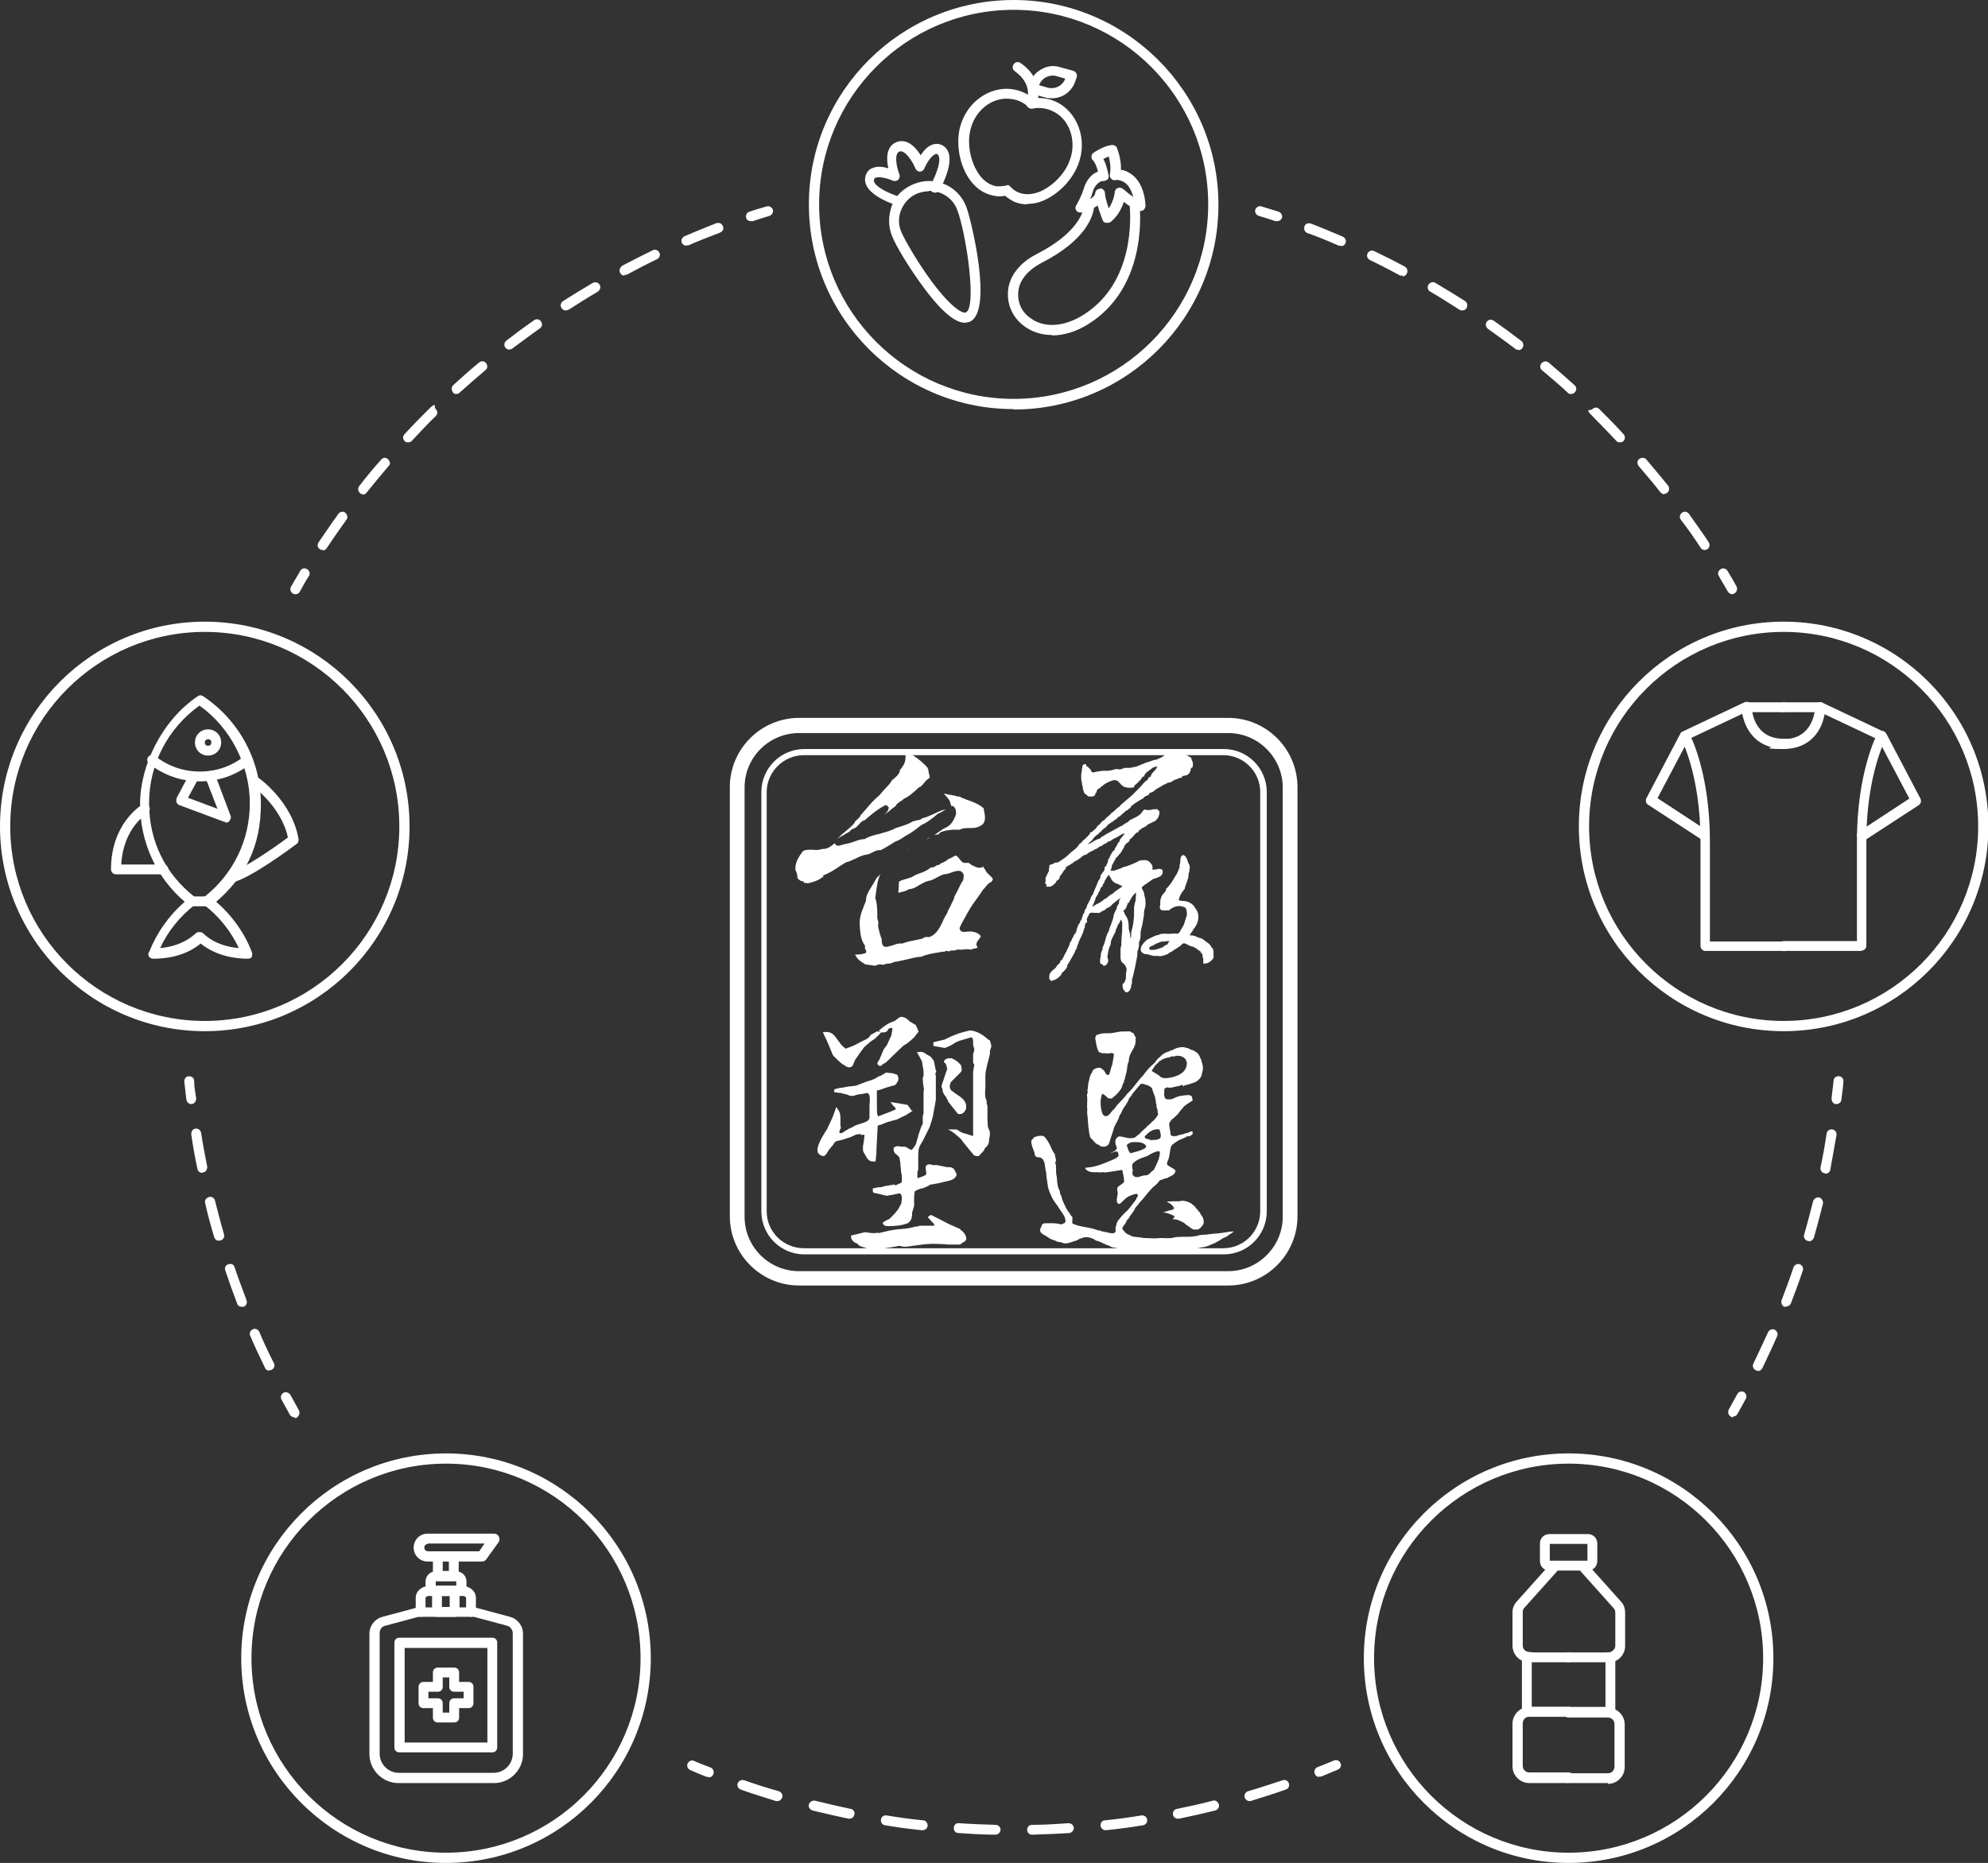 <?xml version="1.0" encoding="UTF-8"?>
<svg xmlns="http://www.w3.org/2000/svg" version="1.1" viewBox="0 0 485.4 454.9">
  <rect x="0" y="0" width="485.4" height="454.9" fill="#333333" stroke="none"/>
  <defs>
    <style>
      .cls-1 {
        fill: #fff;
      }
    </style>
  </defs>
  <!-- Generator: Adobe Illustrator 28.7.5, SVG Export Plug-In . SVG Version: 1.2.0 Build 176)  -->
  <g>
    <g id="_圖層_1" data-name="圖層_1">
      <g id="b">
        <g id="c">
          <path class="cls-1" d="M250.8,49.9c-1.1,0-2.1-.2-3.1-.6-.8-.4-1.6-.9-2.3-1.5-.9.2-1.8.2-2.7,0-2.3-.4-4.3-1.7-5.9-3.9-2.3-3.2-3.3-7.9-2.6-11.9,1.2-6.6,7.1-11.1,13.1-10.2,1.8.3,3.5,1,4.9,2.2,1.8-.2,3.6,0,5.3.7,5.6,2.4,8.2,9.4,5.7,15.6h0c-1.5,3.8-4.9,7.2-8.5,8.7-1.4.6-2.7.8-4,.8h0ZM245.8,45.2c.3,0,.7,0,.9.4.6.6,1.2,1.1,2,1.4,1.9.8,3.9.3,5.2-.2,3-1.3,6-4.2,7.2-7.4,2-5,0-10.6-4.4-12.4-1.4-.6-3-.8-4.5-.5-.4,0-.8,0-1-.3-1.2-1.1-2.6-1.8-4.1-2-4.8-.8-9.4,2.9-10.3,8.2-.6,3.3.3,7.4,2.2,10.1.8,1.2,2.2,2.6,4.3,3,.8,0,1.6,0,2.4-.2h.3-.2ZM262.1,39.9h0Z"/>
          <path class="cls-1" d="M251.8,26.5c-.2,0-.3,0-.5-.1-.6-.3-.9-1-.6-1.6,0-.2,1.7-4.1-2.9-7.4-.6-.4-.7-1.1-.3-1.7s1.1-.7,1.7-.3c5.1,3.5,4.7,8.3,3.8,10.4-.2.5-.6.7-1.1.7h0Z"/>
          <path class="cls-1" d="M256.8,24c-.5,0-1.1,0-1.6-.2l-3.3-.9c-.3,0-.6-.3-.7-.6-.2-.3-.2-.6-.1-.9l.3-.9c.4-1.5,1.4-2.8,2.9-3.6,1.4-.8,3-1,4.5-.5l3.3.9c.6.2,1,.9.8,1.5l-.3.9c-.8,2.6-3.1,4.3-5.8,4.3h0ZM253.7,20.8l2.1.6c1.8.5,3.7-.5,4.3-2.2l-2.1-.6c-.9-.3-1.9-.1-2.7.3-.7.4-1.3,1.1-1.6,1.9Z"/>
          <path class="cls-1" d="M270.3,54.4h-.3c-.4,0-.7-.4-.8-.7-.1-.3-.7-1.8-1.2-3.5-.9.6-2.1,1.2-3.9,1.7-.5,0-1,0-1.3-.5-.3-.4-.3-.9,0-1.3,0,0,1.2-2,1.8-4,.6-2.1,2-3.7,3.5-4.2-.3-1.1-.7-2.2-1.2-2.7-.3-.2-.4-.6-.4-1s.2-.7.5-.9,2.5-1.7,4.5-1.9c.5,0,1,.2,1.2.7,0,0,1.1,2.5,1,5.4.8,0,1.9.5,2.9,1.3,1.8,1.5,2.9,4,3.1,7.4,0,.4-.2.8-.5,1.1-.3.2-.8.3-1.2.2,0,0-1.6-.6-3.6-2.2-.5,1.5-1.4,3.4-3.1,4.8-.2.2-.5.3-.8.3h-.2ZM268.6,46h0c.7,0,1.2.6,1.2,1.2,0,.9.5,2.4.9,3.7,1.3-1.9,1.5-4,1.5-4,0-.5.4-.9.8-1,.4-.2.9,0,1.3.3.9.8,1.7,1.4,2.4,1.9-.4-1.5-1-2.6-1.8-3.3-1.2-1-2.5-.9-2.6-.8-.4,0-.8,0-1-.4-.3-.3-.4-.7-.3-1,.3-1.8,0-3.4-.3-4.4-.4.2-.9.4-1.3.6.9,1.7,1.2,3.8,1.3,4.1,0,.4,0,.8-.4,1s-.7.4-1.1.3c-.6,0-2,1-2.4,2.7-.2.6-.4,1.2-.6,1.7,1.1-.7,1.2-1.3,1.2-1.3,0-.7.5-1.2,1.2-1.2h0Z"/>
          <path class="cls-1" d="M256.8,81.8c-2,0-4-.5-5.7-1.5-3.2-1.8-5.1-5.1-5-8.6,0-3.9,2.7-7.5,7.1-9.7,9.9-5.1,11.4-10.2,11.6-12.2,0-.7.7-1.2,1.3-1.1.7,0,1.2.6,1.1,1.3-.2,3-2.2,8.7-12.9,14.2-3.6,1.9-5.7,4.6-5.7,7.6s1.4,5,3.8,6.4c3.3,1.9,7.8,1.4,12.1-1.3,12.6-7.9,11.6-24,11.3-27.1,0-.7.4-1.3,1.1-1.3s1.3.4,1.3,1.1c.4,3.4,1.4,20.8-12.4,29.5-3,1.9-6.1,2.8-8.9,2.8h-.1Z"/>
          <path class="cls-1" d="M235.5,78.8c-1.5,0-4.5-1.2-9.9-8.5-3.5-4.7-6.9-10.3-7.8-12.7-1-2.4-.9-5.1,0-7.5s2.9-4.2,5.4-5.2c5-2,10.7.4,12.7,5.5h0c1.1,2.7,6.8,25.8.8,28.2-.2,0-.6.2-1.1.2h0ZM226.8,46.7c-.9,0-1.8.2-2.7.5-1.8.7-3.2,2.1-4,3.9-.8,1.8-.8,3.8,0,5.6.8,1.9,3.9,7.3,7.5,12.2,4.9,6.5,7.5,7.7,8.2,7.4,2.8-1.1.1-19.4-2.1-25.1h0c-1.1-2.9-3.9-4.6-6.8-4.6h0Z"/>
          <path class="cls-1" d="M219.8,50.3h-.4c-1.5-.5-9.1-3-8.1-7.2.2-.9.8-1.7,1.6-2,1.2-.6,2.7-.4,4,0-.5-2.2-.6-5.4,2-6.4s4.7,1.3,5.9,3.2c.7-1.1,1.7-2.2,2.9-2.6.9-.3,1.8-.2,2.6.3,3.6,2.3-.1,9.4-.9,10.8-.3.6-1.1.8-1.7.5-.6-.3-.8-1.1-.5-1.7,1.5-2.6,2.9-6.7,1.7-7.5-.2-.2-.4-.2-.6,0-.9.3-2.1,2.2-2.6,3.4-.2.5-.6.8-1.1.8h0c-.5,0-.9-.3-1.1-.8-.6-1.5-2.5-4.6-3.9-4.1-1.4.6-.6,4.1,0,5.6.2.5,0,1-.3,1.3s-.9.4-1.3.2c-1.2-.5-3.3-1.1-4.2-.7-.2,0-.3.2-.4.5-.4,1.4,3.6,3.4,6.4,4.2.6.2,1,.9.8,1.5-.2.5-.6.9-1.2.9h.4Z"/>
          <path class="cls-1" d="M383,435.4h-9.6c-2.2,0-4.1-1.8-4.1-4.1v-10.4c0-2.2,1.8-4.1,4.1-4.1h9.6c.7,0,1.2.5,1.2,1.2s-.5,1.2-1.2,1.2h-9.6c-.9,0-1.6.7-1.6,1.6v10.4c0,.9.7,1.6,1.6,1.6h9.6c.7,0,1.2.5,1.2,1.2s-.5,1.2-1.2,1.2h0v.2Z"/>
          <path class="cls-1" d="M383,419.2h-10.2c-.7,0-1.2-.5-1.2-1.2v-13.3c0-.7.5-1.2,1.2-1.2h10.2c.7,0,1.2.5,1.2,1.2s-.5,1.2-1.2,1.2h-9v10.9h9c.7,0,1.2.5,1.2,1.2s-.5,1.2-1.2,1.2h0Z"/>
          <path class="cls-1" d="M373.4,405.9c-2.3,0-4.1-1.8-4.1-4.1v-8.1c0-1,.4-2,1.1-2.7l8.5-9.5c.5-.5,1.2-.5,1.7-.1.5.5.5,1.2.1,1.7l-8.5,9.5c-.3.3-.4.7-.4,1.1v8.1c0,.9.7,1.6,1.7,1.6s1.2.5,1.2,1.2-.5,1.2-1.2,1.2h-.1Z"/>
          <path class="cls-1" d="M392.6,435.4h-9.6c-.7,0-1.2-.5-1.2-1.2s.5-1.2,1.2-1.2h9.6c.9,0,1.6-.7,1.6-1.6v-10.4c0-.9-.7-1.6-1.6-1.6h-9.6c-.7,0-1.2-.5-1.2-1.2s.5-1.2,1.2-1.2h9.6c2.2,0,4.1,1.8,4.1,4.1v10.4c0,2.2-1.8,4.1-4.1,4.1h0v-.2Z"/>
          <path class="cls-1" d="M393.2,419.2h-10.2c-.7,0-1.2-.5-1.2-1.2s.5-1.2,1.2-1.2h9v-10.9h-9c-.7,0-1.2-.5-1.2-1.2s.5-1.2,1.2-1.2h10.2c.7,0,1.2.5,1.2,1.2v13.3c0,.7-.5,1.2-1.2,1.2h0Z"/>
          <path class="cls-1" d="M392.7,405.9c-.7,0-1.2-.5-1.2-1.2s.5-1.2,1.2-1.2,1.7-.7,1.7-1.6v-8.1c0-.4-.1-.8-.4-1.1l-8.5-9.5c-.5-.5-.4-1.3.1-1.7s1.3-.4,1.7.1l8.5,9.5c.7.7,1,1.7,1,2.7v8.1c0,2.2-1.8,4.1-4.1,4.1h0Z"/>
          <path class="cls-1" d="M387.7,383.5h-9.4c-1.3,0-2.3-1-2.3-2.3v-4.3c0-1.3,1-2.3,2.3-2.3h9.4c1.3,0,2.3,1,2.3,2.3v4.3c0,1.3-1,2.3-2.3,2.3ZM378.4,381.1h9.2v-4.1h-9.2v4.1Z"/>
          <path class="cls-1" d="M37.4,234.1h0c-.4,0-.8-.2-1-.5s-.3-.8,0-1.1c1.9-4.8,4.9-9,8.7-12.3-7-6-10.9-14.6-10.9-23.9s5.3-20.4,14.1-26.3c.4-.3.9-.3,1.3,0,8.8,5.9,14.1,15.7,14.1,26.3s-4,17.9-10.9,23.9c3.9,3.4,6.9,7.6,8.7,12.3.2.4,0,.8,0,1.1s-.6.5-1,.5c-2.7,0-7.5-.5-11.5-3.7-3.9,3.2-8.7,3.7-11.4,3.7ZM48.8,227.6c.3,0,.6.1.8.3,2.7,2.6,6.2,3.4,8.7,3.6-1.9-4.1-4.8-7.7-8.4-10.5-.3-.2-.5-.6-.5-1s.2-.7.5-1c7.1-5.6,11.1-13.9,11.1-22.9s-4.6-18.4-12.3-23.8c-7.7,5.5-12.3,14.3-12.3,23.8s4.1,17.4,11.1,22.9c.3.2.5.6.5,1s-.2.7-.5,1c-3.6,2.8-6.5,6.4-8.4,10.5,2.6-.2,6-1.1,8.7-3.6.2-.2.5-.3.8-.3h.2Z"/>
          <path class="cls-1" d="M50.7,221.3h-3.9c-.7,0-1.2-.6-1.2-1.2s.5-1.2,1.2-1.2h3.9c.7,0,1.2.6,1.2,1.2s-.5,1.2-1.2,1.2Z"/>
          <path class="cls-1" d="M56.4,215.4c-.6,0-1.1-.4-1.2-1,0-.7.3-1.3,1-1.4,2.8-.5,10.6-5.9,14.1-8.5-1.7-7.9-9.1-12.9-9.2-13-.6-.4-.7-1.1-.3-1.7.4-.6,1.1-.7,1.7-.3.4.2,8.8,6,10.4,15.4,0,.4,0,.9-.5,1.2-1.2.9-11.7,8.7-15.8,9.4h-.2Z"/>
          <path class="cls-1" d="M39.8,213.5h-11.5c-.7,0-1.2-.6-1.2-1.2,0-11.2,7.3-15.6,7.6-15.8.6-.3,1.3-.1,1.7.4.3.6.2,1.3-.4,1.7-.3.2-5.9,3.6-6.4,12.5h10.3c.7,0,1.2.6,1.2,1.2s-.5,1.2-1.2,1.2h0Z"/>
          <path class="cls-1" d="M48.8,190.8c-4.6,0-8.8-1.5-12.4-4.3-.5-.4-.6-1.2-.2-1.7.4-.5,1.2-.6,1.7-.2,3.1,2.5,6.9,3.8,10.9,3.8s7.8-1.3,10.9-3.8c.5-.4,1.3-.3,1.7.2s.3,1.3-.2,1.7c-3.6,2.8-7.8,4.3-12.4,4.3h0Z"/>
          <path class="cls-1" d="M50.8,184.5c-1.8,0-3.2-1.4-3.2-3.2s1.4-3.2,3.2-3.2,3.2,1.4,3.2,3.2-1.4,3.2-3.2,3.2ZM50.8,180.5c-.4,0-.8.3-.8.8s.3.8.8.8.8-.3.8-.8-.3-.8-.8-.8Z"/>
          <path class="cls-1" d="M55.2,200.7h-.4l-11-4.1c-.3-.1-.6-.4-.7-.7s0-.7,0-1l3.1-5.8c.3-.6,1-.8,1.7-.5.6.3.8,1.1.5,1.6l-2.5,4.6,7.2,2.7-2.9-7.5c-.2-.6,0-1.3.7-1.6s1.3,0,1.6.7l3.8,10.1c.2.4,0,.9-.3,1.3-.2.2-.5.4-.9.4h0v-.2Z"/>
          <path class="cls-1" d="M454.6,205.3c-.4,0-.8-.2-1-.6-.4-.6-.2-1.3.4-1.7l12.2-8-7.6-14.4-13.1-6.2c-.6,3.6-3.2,8.5-10.1,8.5s-1.2-.6-1.2-1.2.5-1.2,1.2-1.2c7.6,0,7.8-7.6,7.8-7.9s.2-.8.6-1,.8-.2,1.2,0l15,7.1c.2.1.4.3.6.5l8.3,15.8c.3.6.1,1.2-.4,1.6l-13.2,8.6c-.2.1-.4.2-.7.2h0Z"/>
          <path class="cls-1" d="M454.6,232.2h-19.1c-.7,0-1.2-.6-1.2-1.2s.5-1.2,1.2-1.2h17.9v-24.4c0-16.8,4.8-25.9,5-26.3.3-.6,1.1-.8,1.6-.5.6.3.8,1.1.5,1.6,0,0-4.8,8.9-4.8,25.1v25.6c0,.7-.5,1.2-1.2,1.2h.1Z"/>
          <path class="cls-1" d="M444.5,173.9h-9c-.7,0-1.2-.6-1.2-1.2s.5-1.2,1.2-1.2h9c.7,0,1.2.6,1.2,1.2s-.5,1.2-1.2,1.2Z"/>
          <path class="cls-1" d="M416.3,205.3c-.2,0-.5,0-.7-.2l-13.2-8.6c-.5-.3-.7-1-.4-1.6l8.3-15.8c.1-.2.3-.4.6-.5l15-7.1c.4-.2.8-.1,1.2,0s.6.6.6,1,.2,7.9,7.8,7.9,1.2.6,1.2,1.2-.5,1.2-1.2,1.2c-6.8,0-9.4-4.8-10.1-8.5l-13.1,6.2-7.6,14.4,12.2,8c.6.4.7,1.1.4,1.7s-.6.6-1,.6h0Z"/>
          <path class="cls-1" d="M435.5,232.2h-19.1c-.7,0-1.2-.6-1.2-1.2v-25.6c0-16.2-4.7-25-4.8-25.1-.3-.6-.1-1.3.5-1.6s1.3-.1,1.6.5c.2.4,5,9.4,5,26.3v24.4h17.9c.7,0,1.2.6,1.2,1.2s-.5,1.2-1.2,1.2h.1Z"/>
          <path class="cls-1" d="M435.5,173.9h-9c-.7,0-1.2-.6-1.2-1.2s.5-1.2,1.2-1.2h9c.7,0,1.2.6,1.2,1.2s-.5,1.2-1.2,1.2Z"/>
          <path class="cls-1" d="M120.4,435.4h-23.1c-3.9,0-7.1-3.2-7.1-7.1v-29.4c0-1.9,1.3-3.6,3.2-4.1l8.2-2.2c.3,0,.6-.1.9-.1h12.9c.3,0,.6,0,.9.1l8.2,2.2c1.9.5,3.2,2.2,3.2,4.1v29.4c0,3.9-3.2,7.1-7.1,7.1h-.2ZM102.4,394.8h-.2l-8.2,2.2c-.8.2-1.3.9-1.3,1.8v29.4c0,2.6,2.1,4.7,4.7,4.7h23.1c2.6,0,4.7-2.1,4.7-4.7v-29.4c0-.8-.6-1.6-1.3-1.8l-8.2-2.2h-13.3Z"/>
          <path class="cls-1" d="M115,394.8c-.7,0-1.2-.5-1.2-1.2v-3.4c0-.2-.3-.5-.8-.5h-4.2c-.7,0-1.2-.5-1.2-1.2s.5-1.2,1.2-1.2h4.2c1.8,0,3.2,1.3,3.2,2.9v3.4c0,.7-.5,1.2-1.2,1.2h0Z"/>
          <path class="cls-1" d="M102.7,394.8c-.7,0-1.2-.5-1.2-1.2v-3.4c0-1.6,1.4-2.9,3.2-2.9h4.2c.7,0,1.2.5,1.2,1.2s-.5,1.2-1.2,1.2h-4.2c-.4,0-.8.3-.8.5v3.4c0,.7-.5,1.2-1.2,1.2h0Z"/>
          <path class="cls-1" d="M117.6,381.3h-13.2c-1.9,0-3.4-1.5-3.4-3.4s1.5-3.4,3.4-3.4h16.3c.5,0,.9.3,1.1.7s.2.9,0,1.3l-3.1,4.3c-.2.3-.6.5-1,.5h0ZM104.5,377c-.5,0-.9.4-.9.9s.4.9.9.9h12.5l1.3-1.9h-13.9,0Z"/>
          <path class="cls-1" d="M111,394.8h-4.3c-.7,0-1.2-.5-1.2-1.2v-5.1c0-.7.5-1.2,1.2-1.2h4.3c.7,0,1.2.5,1.2,1.2v5.1c0,.7-.5,1.2-1.2,1.2ZM107.9,392.4h1.9v-2.7h-1.9v2.7Z"/>
          <path class="cls-1" d="M112.7,389.7h-7.6c-.7,0-1.2-.5-1.2-1.2v-2.3c0-1.4,1.1-2.5,2.5-2.5h5c1.4,0,2.5,1.1,2.5,2.5v2.3c0,.7-.5,1.2-1.2,1.2h0ZM106.3,387.2h5.1v-1.1h-5v1.1h0Z"/>
          <path class="cls-1" d="M110.8,386.1h-3.9c-.7,0-1.2-.5-1.2-1.2v-4.8c0-.7.5-1.2,1.2-1.2h3.9c.7,0,1.2.5,1.2,1.2v4.8c0,.7-.5,1.2-1.2,1.2ZM108.1,383.6h1.5v-2.4h-1.5v2.4Z"/>
          <path class="cls-1" d="M120.2,427.9h-22.7c-.7,0-1.2-.5-1.2-1.2v-25.6c0-.7.5-1.2,1.2-1.2h22.7c.7,0,1.2.5,1.2,1.2v25.6c0,.7-.5,1.2-1.2,1.2ZM98.8,425.5h20.2v-23.1h-20.2v23.1Z"/>
          <path class="cls-1" d="M110.9,420.6h-4c-.7,0-1.2-.5-1.2-1.2v-2.3h-2.3c-.7,0-1.2-.5-1.2-1.2v-4c0-.7.5-1.2,1.2-1.2h2.3v-2.3c0-.7.5-1.2,1.2-1.2h4c.7,0,1.2.5,1.2,1.2v2.3h2.3c.7,0,1.2.5,1.2,1.2v4c0,.7-.5,1.2-1.2,1.2h-2.3v2.3c0,.7-.5,1.2-1.2,1.2ZM108.1,418.2h1.6v-2.3c0-.7.5-1.2,1.2-1.2h2.3v-1.6h-2.3c-.7,0-1.2-.5-1.2-1.2v-2.3h-1.6v2.3c0,.7-.5,1.2-1.2,1.2h-2.3v1.6h2.3c.7,0,1.2.5,1.2,1.2v2.3Z"/>
          <path class="cls-1" d="M173,433.9h-.4c-1.4-.5-2.7-1.1-4.1-1.7-.6-.3-.9-1-.6-1.6.3-.6,1-.9,1.6-.6,1.3.6,2.7,1.1,4,1.6.6.2.9,1,.7,1.6-.2.5-.6.8-1.1.8h0Z"/>
          <path class="cls-1" d="M252,448c-.7,0-1.2-.5-1.2-1.2s.5-1.2,1.2-1.2c3,0,6-.2,8.9-.4.7,0,1.2.5,1.3,1.1,0,.7-.5,1.2-1.1,1.3-3,.2-6,.3-9,.4h0ZM243,448h0c-3,0-6-.2-9-.4-.7,0-1.2-.6-1.1-1.3,0-.7.6-1.2,1.3-1.1,2.9.2,5.9.3,8.9.4.7,0,1.2.6,1.2,1.2s-.6,1.2-1.2,1.2h0ZM269.9,446.9c-.6,0-1.1-.5-1.2-1.1,0-.7.4-1.3,1.1-1.3,3-.3,5.9-.7,8.9-1.2.7-.1,1.3.4,1.4,1,.1.7-.4,1.3-1,1.4-3,.5-6,.9-9,1.2h-.2ZM225.1,446.9h-.1c-3-.3-6-.7-8.9-1.2-.7-.1-1.1-.7-1-1.4.1-.7.7-1.1,1.4-1,2.9.5,5.9.9,8.9,1.2.7,0,1.1.7,1.1,1.3s-.6,1.1-1.2,1.1h-.2ZM287.6,444.1c-.6,0-1.1-.4-1.2-1-.1-.7.3-1.3,1-1.4,2.9-.6,5.8-1.2,8.7-2,.6-.2,1.3.2,1.5.9.2.6-.2,1.3-.9,1.5-2.9.7-5.9,1.4-8.8,2h-.3ZM207.4,444.1h-.2c-2.9-.6-5.9-1.3-8.8-2-.6-.2-1.1-.8-.9-1.5.2-.6.8-1,1.5-.9,2.9.7,5.8,1.4,8.7,2,.7.1,1.1.8.9,1.4-.1.6-.6,1-1.2,1h0ZM305.1,439.8c-.5,0-1-.3-1.2-.9s.2-1.3.8-1.5c2.8-.8,5.7-1.8,8.5-2.7.6-.2,1.3.1,1.5.8.2.6-.1,1.3-.8,1.5-2.8,1-5.7,1.9-8.6,2.8h-.4.2ZM189.9,439.8h-.4c-2.9-.9-5.8-1.8-8.6-2.8-.6-.2-1-.9-.8-1.5s.9-1,1.6-.8c2.8,1,5.6,1.9,8.5,2.7.6.2,1,.9.8,1.5-.2.5-.6.9-1.2.9h0Z"/>
          <path class="cls-1" d="M322.1,433.9c-.5,0-.9-.3-1.1-.8-.2-.6,0-1.3.7-1.6,1.4-.5,2.7-1.1,4-1.6.6-.3,1.3,0,1.6.6.3.6,0,1.3-.6,1.6-1.4.6-2.7,1.1-4.1,1.7h-.5Z"/>
          <path class="cls-1" d="M46.7,269.6c-.6,0-1.1-.5-1.2-1.1-.2-1.5-.3-2.9-.5-4.4,0-.7.4-1.3,1.1-1.3s1.3.4,1.3,1.1c0,1.5.3,2.9.5,4.3,0,.7-.4,1.3-1.1,1.4h-.2.1Z"/>
          <path class="cls-1" d="M65.8,334.7c-.4,0-.9-.2-1.1-.7-1.2-2.5-2.5-5.2-3.6-7.8-.3-.6,0-1.3.6-1.6.6-.3,1.3,0,1.6.6,1.1,2.6,2.3,5.2,3.6,7.7.3.6,0,1.3-.6,1.6-.2,0-.3.1-.5.1h0ZM59,319.1c-.5,0-1-.3-1.1-.8-1-2.6-2-5.4-2.9-8.1-.2-.6,0-1.3.8-1.5s1.3.1,1.5.8c.9,2.7,1.9,5.3,2.9,8,.2.6,0,1.3-.7,1.6h-.5ZM53.5,303c-.5,0-1-.3-1.2-.9-.8-2.7-1.6-5.5-2.2-8.3-.2-.6.2-1.3.9-1.5s1.3.2,1.5.9c.7,2.7,1.4,5.5,2.2,8.2.2.6-.2,1.3-.8,1.5h-.4ZM49.4,286.4c-.6,0-1.1-.4-1.2-1-.6-2.8-1.1-5.6-1.5-8.4,0-.7.3-1.3,1-1.4s1.3.4,1.4,1c.4,2.8,1,5.6,1.5,8.3,0,.7-.3,1.3-1,1.4h-.2Z"/>
          <path class="cls-1" d="M71.9,346.1c-.4,0-.8-.2-1.1-.6-.7-1.3-1.4-2.5-2.1-3.8-.3-.6,0-1.3.5-1.6s1.3-.1,1.7.5c.7,1.3,1.4,2.5,2.1,3.8.3.6,0,1.3-.4,1.7-.2.1-.4.2-.6.2h0v-.2Z"/>
          <path class="cls-1" d="M423.2,346.1c-.2,0-.4,0-.6-.2-.6-.3-.8-1.1-.5-1.7.7-1.3,1.4-2.5,2.1-3.8.3-.6,1.1-.8,1.6-.5s.8,1.1.5,1.6c-.7,1.3-1.4,2.6-2.1,3.8-.2.4-.6.6-1.1.6h0v.2Z"/>
          <path class="cls-1" d="M429.2,334.7c-.2,0-.4,0-.5-.1-.6-.3-.9-1-.6-1.6,1.2-2.5,2.4-5.1,3.6-7.7.3-.6,1-.9,1.6-.6s.9,1,.6,1.6c-1.1,2.6-2.4,5.2-3.6,7.8-.2.4-.6.7-1.1.7h0ZM436.1,319.1h-.4c-.6-.2-.9-1-.7-1.6,1-2.6,2-5.3,2.9-8,.2-.6.9-1,1.5-.8s1,.9.8,1.5c-.9,2.7-1.9,5.4-2.9,8-.2.5-.6.8-1.1.8h0ZM441.6,303h-.3c-.6-.2-1-.9-.8-1.5.8-2.7,1.5-5.5,2.2-8.2.2-.6.8-1,1.5-.9.6.2,1,.8.9,1.5-.7,2.8-1.4,5.5-2.2,8.3-.2.5-.6.9-1.2.9h-.1ZM445.7,286.5h-.2c-.7-.1-1.1-.8-1-1.4.6-2.8,1.1-5.6,1.5-8.3.1-.7.7-1.1,1.4-1,.7.1,1.1.7,1,1.4-.5,2.8-1,5.6-1.5,8.4-.1.6-.6,1-1.2,1h0Z"/>
          <path class="cls-1" d="M448.4,269.6h-.1c-.7,0-1.1-.7-1.1-1.4.2-1.4.3-2.9.5-4.3,0-.7.7-1.2,1.3-1.1.7,0,1.2.7,1.1,1.3-.1,1.5-.3,2.9-.5,4.4,0,.6-.6,1.1-1.2,1.1h0Z"/>
          <path class="cls-1" d="M423,145.1c-.4,0-.8-.2-1.1-.6-.7-1.3-1.5-2.5-2.2-3.8-.4-.6-.2-1.3.4-1.7s1.3-.2,1.7.4c.8,1.3,1.5,2.5,2.2,3.8.3.6.1,1.3-.5,1.7-.2.1-.4.2-.6.2h.1Z"/>
          <path class="cls-1" d="M416.2,134.3c-.4,0-.8-.2-1-.6-1.5-2.3-3.1-4.6-4.8-6.8-.4-.5-.3-1.3.3-1.7.5-.4,1.3-.3,1.7.3,1.6,2.3,3.3,4.6,4.8,6.9.4.6.2,1.3-.3,1.7-.2.1-.4.2-.7.2h0ZM406.4,120.7c-.4,0-.7-.2-1-.5-1.7-2.2-3.5-4.3-5.3-6.4-.4-.5-.4-1.3.1-1.7s1.3-.4,1.7,0c1.8,2.1,3.6,4.3,5.4,6.5.4.5.3,1.3-.2,1.7-.2.2-.5.3-.8.3h0ZM395.5,108c-.3,0-.6,0-.9-.4-1.9-2-3.8-4-5.8-6s-.5-1.2,0-1.7,1.2-.5,1.7,0c2,2,4,4,5.9,6.1.5.5.4,1.3,0,1.7-.2.2-.5.3-.8.3h-.1ZM383.6,96.2c-.3,0-.6,0-.8-.3-2-1.9-4.2-3.7-6.3-5.5-.5-.4-.6-1.2-.1-1.7.4-.5,1.2-.6,1.7-.2,2.1,1.8,4.3,3.7,6.4,5.6.5.4.5,1.2,0,1.7-.2.3-.6.4-.9.4h0ZM370.7,85.4c-.3,0-.5,0-.7-.2-2.2-1.7-4.5-3.3-6.7-4.9-.5-.4-.7-1.2-.3-1.7.4-.6,1.1-.7,1.7-.3,2.3,1.6,4.6,3.3,6.8,5,.5.4.6,1.2.2,1.7-.2.3-.6.5-1,.5h0ZM357,75.8c-.2,0-.5,0-.7-.2-2.3-1.5-4.7-3-7.1-4.4-.6-.3-.8-1.1-.4-1.7s1.1-.8,1.7-.4c2.4,1.4,4.8,2.9,7.2,4.4.6.4.7,1.1.4,1.7-.2.4-.6.6-1,.6h-.1ZM342.5,67.3c-.2,0-.4,0-.6,0-2.4-1.3-4.9-2.6-7.4-3.8-.6-.3-.9-1-.6-1.6s1-.9,1.6-.6c2.5,1.2,5.1,2.5,7.5,3.8.6.3.8,1.1.5,1.7-.2.4-.6.7-1.1.7h.1ZM327.4,60h-.5c-2.5-1.1-5.1-2.2-7.7-3.1-.6-.2-.9-.9-.7-1.6s.9-.9,1.6-.7c2.6,1,5.2,2.1,7.8,3.2.6.3.9,1,.6,1.6-.2.5-.6.7-1.1.7h0Z"/>
          <path class="cls-1" d="M311.8,54h-.4c-1.4-.5-2.8-.9-4.1-1.3-.6-.2-1-.9-.8-1.5s.9-1,1.5-.8c1.4.4,2.8.9,4.2,1.3.6.2,1,.9.8,1.5-.2.5-.6.8-1.1.8h-.1Z"/>
          <path class="cls-1" d="M183.3,54c-.5,0-1-.3-1.1-.8-.2-.6.1-1.3.8-1.5,1.4-.5,2.8-.9,4.2-1.3.6-.2,1.3.2,1.5.8s-.2,1.3-.8,1.5c-1.4.4-2.8.9-4.1,1.3h-.5Z"/>
          <path class="cls-1" d="M78.8,134.3c-.2,0-.5,0-.7-.2-.6-.4-.7-1.1-.3-1.7,1.6-2.3,3.2-4.7,4.8-6.9.4-.6,1.2-.7,1.7-.3.5.4.7,1.2.3,1.7-1.6,2.2-3.2,4.5-4.8,6.9-.2.4-.6.6-1,.6h0ZM88.7,120.7c-.3,0-.5,0-.8-.3-.5-.4-.6-1.2-.2-1.7,1.7-2.2,3.5-4.4,5.4-6.5.4-.5,1.2-.6,1.7,0s.6,1.2,0,1.7c-1.8,2.1-3.6,4.3-5.3,6.4-.2.3-.6.5-1,.5h.1ZM99.6,108c-.3,0-.6,0-.8-.3-.5-.5-.5-1.2,0-1.7,1.9-2.1,3.9-4.1,5.9-6.1s1.2-.5,1.7,0,.5,1.2,0,1.7c-2,1.9-3.9,4-5.8,6-.2.3-.6.4-.9.4h0ZM111.5,96.2c-.3,0-.7,0-.9-.4-.4-.5-.4-1.3,0-1.7,2.1-1.9,4.2-3.8,6.4-5.6.5-.4,1.3-.4,1.7.2.4.5.4,1.3-.2,1.7-2.1,1.8-4.2,3.6-6.3,5.5-.2.2-.5.3-.8.3h.1ZM124.4,85.4c-.4,0-.7-.2-1-.5-.4-.5-.3-1.3.2-1.7,2.2-1.7,4.5-3.4,6.8-5,.6-.4,1.3-.3,1.7.3s.3,1.3-.3,1.7c-2.3,1.6-4.5,3.3-6.7,4.9-.2.2-.5.2-.7.2h0ZM138.1,75.8c-.4,0-.8-.2-1-.6-.4-.6-.2-1.3.4-1.7,2.4-1.5,4.8-3,7.2-4.4.6-.3,1.3-.2,1.7.4s.1,1.3-.4,1.7c-2.4,1.4-4.8,2.9-7.1,4.4-.2,0-.4.2-.7.2h0ZM152.5,67.3c-.4,0-.9-.2-1.1-.7-.3-.6,0-1.3.5-1.7,2.5-1.3,5-2.6,7.5-3.8.6-.3,1.3,0,1.6.6s0,1.3-.6,1.6c-2.5,1.2-5,2.5-7.4,3.8-.2,0-.4,0-.6,0h.1ZM167.6,60c-.5,0-.9-.3-1.1-.7-.3-.6,0-1.3.6-1.6,2.6-1.1,5.2-2.2,7.8-3.2.6-.2,1.3,0,1.6.7s0,1.3-.7,1.6c-2.6,1-5.2,2-7.7,3.1h-.5Z"/>
          <path class="cls-1" d="M72.1,145.1c-.2,0-.4,0-.6-.2-.6-.3-.8-1.1-.4-1.7.7-1.3,1.5-2.5,2.2-3.8.3-.6,1.1-.8,1.7-.4.6.4.8,1.1.4,1.7-.8,1.2-1.5,2.5-2.2,3.8-.2.4-.6.6-1.1.6h0Z"/>
          <g>
            <path class="cls-1" d="M299.9,313.9h-104.8c-9.3,0-16.9-7.6-16.9-16.9v-104.8c0-9.3,7.6-16.9,16.9-16.9h104.8c9.3,0,16.9,7.6,16.9,16.9v104.8c0,9.3-7.6,16.9-16.9,16.9ZM195.1,179c-7.3,0-13.3,5.9-13.3,13.3v104.8c0,7.3,5.9,13.3,13.3,13.3h104.8c7.3,0,13.3-6,13.3-13.3v-104.8c0-7.3-6-13.3-13.3-13.3h-104.8Z"/>
            <path class="cls-1" d="M298.8,306.3h-102.4c-5.8,0-10.5-4.7-10.5-10.5v-102.4c0-5.8,4.7-10.5,10.5-10.5h102.4c5.8,0,10.5,4.7,10.5,10.5v102.4c0,5.8-4.7,10.5-10.5,10.5ZM196.3,184.4c-5,0-9.1,4.1-9.1,9v102.4c0,5,4.1,9,9.1,9h102.4c5,0,9-4.1,9-9v-102.4c0-5-4.1-9-9-9h-102.4Z"/>
            <path class="cls-1" d="M230.1,265.8c0,.8.4,1.6,1,2.2h0c0,.3.2.5.3.6h0c0,.1.1.4.1.4l2.4,3c1,.2,1.4-.3,1.6-.6l.3-.4c.1-.3.1-.6.1-.9,0-1.4-1.4-2.3-2.5-3l-1.2-.9c-.2-.3-.3-.6-.3-.9s.1-.8.3-1.1l1.2-1.2,1.1-1.1c.3-.3.3-.5.3-.8s0-.4-.1-.6v-.3c-.8-1-1.6-1.5-2.4-1.8h-.8c-.3.2-.9.2-1,.8v.3h.2c.2.2.3.4.4.8l.2.8c0-.3-1.1,3.1-1.1,3.1-.2.4-.3.9-.3,1.3h0l.2.3Z"/>
            <path class="cls-1" d="M214.6,251.6h0l-2,1.1h0l-.2.3c-.5.7-1.2.9-2,1.3l-1.9,1c.1,0-2.1.8-2.1.8.2,0-.5-.5-.5-.5l-.5-.5-.9-1.2c-.7-1-1.4-2.1-3.1-1.9h-.5l.4.9.4.8c-.1-.2.7,1.6.7,1.6l.9,2.2c0,.2,1.2,1.3,1.2,1.3l1,.9.3.2.5.3c.4.3,1.2.8,1.9,0,.1-.3.6-1.4.6-1.4l1.1-1.6,1.1-1.5,1.6-1.4,1.1-.7c.1-.2.7-.7.7-.7l.9-1h-1.1l.6-.5h0l-.2.2Z"/>
            <path class="cls-1" d="M227,204.5c-.1,0-.3.1-.4.2,0,0-.2.1-.4.2.3,0,.5-.2.8-.4h0Z"/>
            <polygon class="cls-1" points="221.8 207.2 222.1 207.2 221.9 207.1 221.8 207.2"/>
            <path class="cls-1" d="M222.4,254c.2-.1.8-.7.8-.7l1.1-1.4c0-.1-.7-1.6-.7-1.6-.2-.1-1.5-.9-1.5-.9-.5-.5-1-1-2-1.1-.2,0-.6.2-.6.2l-1.3,1,.3-.2c-1.5.4-2.8,1.4-3.6,2.1l-.3.2.5.5h.4c.4,0,1.1,0,1.4-.8,0-.1.4-.3.9-.3.2.2,0,.9,0,.9l-.2,1.1c0-.2-.5,1-.5,1l-.6,1.3-.2.2-.5.7c0-.1-1.1,2.6-1.1,2.6-.1,0-.5.8-.5.8,0,.3.4.7.7.7s.6-.4.6-.4l.7-.4c.2-.1,1.9-1.8,1.9-1.8l2.2-2.1c-.2,0,1.3-.9,1.3-.9l.7-.6h.1Z"/>
            <path class="cls-1" d="M228.4,262.6v-.5s.2-.3.2-.5,0-.1-.1-.2l-.5-2.4-.8-1c-.2-.1-.9-.5-.9-.5-.5-.4-1.1-.8-1.9-.6h-.5c0,.1.2.4.2.4l.6,1.1.4.7s.4,2.3.4,2.4v1.1c0,.2,0,.3-.2.5v.3c0,.5.1,1.3.1,1.3l.2,1.2c0-.2-.1.9-.1.9v5l-.2.9v1.9c-.1-.3-.6,1.2-.6,1.2l-.5,1.5c0,.3-.3,1.1-.3,1.1l-.3,1.1c.1-.2-.3.4-.3.4-.3.5-.5.8-.9.9-.3-.2-.8-.5-.8-.5l-.6-.3h-.9c-.6-.1-1.3-.3-1.9.3v.4c0,.7.4,1,.8,1.3l.6.6.2,1.2.2,2.1v.3l.2.8v1.6c0,.1-.2.3-.8.5l-.6.3h-.4v-.2c-.1,0-.3.1-.3.1l-1.9.3-1.2.3h-.5l-1.4.3v.3c0,.4,0,.6.3.8.3,0,1.5.3,1.5.3l1.6.4c-.1,0,1.7-.3,1.7-.3l1.3-.3c.5,0,.7.5.7,1.2v.5c-.1,0-.1.4-.1.7l-.8,1.5-.9,1.1-1.1,1.1c.2,0-1.1.6-1.1.6l-.7.5.2.4c.3.4.9.4,1.4.4,1.1,0,3-.1,4.5-.7.9-.5,1-1.3,1.1-2v-.7c.1,0,.3-.9.3-.9l.2-.7v-2.4c.1,0,.1-1,.1-1,.4-.4,1.1-.7,2.2-.9l1.1-.5.5-.3c-.1,0,2.2-.4,2.2-.4l.8-.2.8-.2c1.1-.2,2.4-.5,2.7-1.7,0-.1-.5-1-.5-1-.3-.7-1-.8-1.4-.8h-.5l-2.4-.5h-1.1c-.4-.2-1-.3-1.4,0s-.3.9-.2,1.4c.1.6.1.9-.1,1,.1,0-.8.4-.8.4l-1.2.4v-1.6c.1-.2.2-.4.2-.6v-3.7h0c0-.2.1-1.1.1-1.1l.2-.7c-.2.3.9-1.6.9-1.6l.7-1.4.6-1.2.4-.9.2-.7.2-.6.3-1.1.3-1.8c0,.3.4-2.2.4-2.2v-6h0Z"/>
            <path class="cls-1" d="M284.4,184.3c-.4.5-.9.7-1.4.9,0,0-.5.2-.6.3-.5,0-.9.2-1.3.3-.3.1-.5.2-.8.3-.3,0-.7.2-.9.3h0l-1,.4-1,.4-1.5.3h-1.4c0,.1-.7.3-.7.3-.3,0-.5.2-.8,0h-.6c-.9.3-1.9.5-2.8.4h-.2c-.5.1-1,.1-1.4.2-.4,0-.7.2-1.1.2s-.4-.3-.7-.8h0l-.2-.2h-.2v-.3h-.2c-.3-.2-.4-.3-.4-.5v-.2h-.3c-.4,0-.6.3-.6.5h0l-.3,2h0v1.1c0,0,0,.3.1.4v.2c0,.2,0,.3.1.4h0v.3l.2.8c0,.5.2,1,.4,1.4h0c0,.1.4.3.4.3h0l.2.2c.1.1.3.3.6.3h.5c.2,0,.6,0,.9-.4h0v-.3h.1c.1-.2.3-.4.3-.6s0-.1,0-.2c0,0,0-.1.2-.2,0,0,.3-.3.4-.3.2,0,.3-.2.4-.3,0-.1.1-.2.2-.2l.4-.2h-.1c.8-.7,1.7-1,2.6-1.3.4-.1.8.1,1.2.3h0c0,.2.2.3.3.4,0,0,.1,0,.1.1h0c.8,1.2,2.2,1.1,3.2,1h0c.2-.1.3-.3.3-.5.3-.2.6-.5.9-.8l.6-.6.2-.3c.1-.2.3-.5.5-.5h.2v-.2c.1-.4.5-.8,1.1-1.2l.4-.3c.5-.4.9-.7,1.5-.7s.1,0,.1.1c-.1.4-.4.7-.7,1-.3.3-.6.6-.8,1.1h0c0,.2,0,.3-.2.3s-.4.2-.5.5c0,.2-.3.4-.5.5-.2.2-.5.4-.7.7h0c-.4.5-.9,1-1.4,1.5l-1.3,1.3-2.7,2.3s-.3.3-.3.4c-.4.2-.7.5-1,.8s-.6.6-1,.8h0c-.2.3-.5.6-.8.8-.4.3-.7.6-1,1-.2,0-.5.3-.6.4h0s-.5.6-.6.7c-.1,0-.3.1-.4.4h-.2v.3h0s-.3.1-.4.4c-.2.1-.4.2-.5.4-.2.2-.3.3-.5.3h-.2v.2c-.1.3-.4.5-.6.8-.2.2-.5.4-.7.7-.3.1-.5.4-.7.6-.1.2-.2.4-.4.4h-.1c-.4.7-.9,1.2-1.4,1.6l-.9.7c-.9,1-2,1.7-3.1,2.4h0c-.4,0-.9,0-1.2.4-.1,0-.3,0-.5.1h-.1l-.3.3h0v.2c0,.2,0,.5-.1.7v.5c-.1,0-.3.5-.3.5-.1.2-.3.5-.3.8h-.2v1.1s-.1.2-.1.3h0c0,.2.1.4.3.5h.1c0,.1-.2.5-.2.5h1.3v-.2h.3s.1-.1.1-.2c.3-.1.4-.3.5-.4l.3-.3h0v-.2l.2-.2c.2-.1.5-.2.6-.6h0c0-.4.3-.8.6-1h0c.2-.4.4-.9.9-1.2h0v-.2c0-.3.3-.4.6-.6.2-.1.5-.2.8-.5.3-.1.5-.3.6-.4,0,0,.2-.2.3-.2.5-.2.9-.5,1.3-.8.4-.4.8-.7,1.3-.8h.1c.6-.5,1.1-.8,1.7-1h0c.2-.2.4-.3.7-.4.3-.1.6-.3.9-.6.3,0,.6-.2.8-.4l.7-.4h0c.1,0,.4-.1.5-.4h0c.1,0,.4,0,.7-.2.4-.3.7-.5,1.2-.7l.9-.5c.4-.3.8-.5,1.3-.6h0c-.1.3-.3.5-.5.7-.2.3-.5.6-.7.9v.2s-.1.1-.1.3c0,0-.1,0-.2.1,0,0-.2.2-.2.4h0c-.1.2-.3.4-.4.7l-.3.4v.3c-.1.1-.5.4-.5.4l-.7,1.2v.2c-.1,0,0,0,0,0-.3.3-.4.6-.5.9v.3c-.1.2-.2.4-.3.6,0,.2-.2.5-.4.6h-.1v.3h0v.2c0,.4-.3.6-.5.9l-.5.7v.2h0c0,.2-.1.4-.1.5s0,0,0,0c-.2.2-.4.6-.5.8l-.2.5-1,2.4v.2c-.2,0-.3.3-.4.5-.1.1-.2.3-.2.4h0c0,.1-.1.2-.1.2v.2c-.1.1-.2.3-.3.4v.2c-.1,0-.4.6-.4.6,0,.2-.2.4-.2.7-.2.3-.4.6-.5.9,0,.3-.1.6-.4.8h0c0,.5-.2.8-.3,1h0v.3h-.1c-.1.1-.2.3-.3.5v.2c-.5.5-.6,1.1-.8,1.6,0,.4-.2.8-.4,1.1l-.2.2c-.1.1-.2.3-.2.5h0c-.2.2-.3.5-.4.7-.1.3-.2.5-.4.7h0l-.2.6c0,.1-.1.3-.2.5l-.6,1.3c-.2.3-.4.6-.5.9-.2.5-.4.9-.8,1.2h-.1v.2c0,.2-.2.4-.4.6-.2.2-.4.3-.6.7s-.4.4-.6.6c-.5.4-1.1.9-1.1,1.7s0,.4,0,.5h0c0,.3.2.4.3.4h0v.2c.2,0,.4,0,.6-.1h.1c.8-.3,1.5-.8,2-1.5h0v-.2h0s.1-.2.2-.2h0l.4-.4c.4-.4.8-.8.8-1.4.4-.6.7-1.2,1-1.7l.9-1.6h0c0-.2,0-.3.1-.4h0c.2-.2.3-.4.4-.8,0-.3.1-.5.3-.7h0v-.2c0-.2.2-.5.3-.7v-.2c.1,0,.4-.7.4-.7.3-.6.5-1.1.7-1.9.2-.2.2-.5.2-.7s0-.3.1-.4h0c0-.1.1-.3.1-.4.1,0,.3.1.3.1v-.6c-.1-.3,0-.6.2-.9l.2-.4c.2-.7.7-.7,1.4-.6h1.4c0-.2.3-.3.5-.4.3-.1.5-.2.8-.4h0c.1-.2.4-.4.7-.5.3-.1.7-.4,1-.8.6-.5,1.2-1,2-1.5,0,0,0,.1-.1.2-.1.2-.3.5-.3.8h0v.2c0,.1,0,.2-.2.4-.1.2-.3.4-.3.7s0,.1,0,.2c-.5.8-.8,1.5-.9,2.4l-.4,1.2-.3.8c-.1.3-.3.6-.3,1h0c-.5.8-.7,1.5-.9,2.3-.2.7-.4,1.3-.7,1.9h0v.2c0,.2,0,.4-.2.6l-.2.7h0v.2c0,.2,0,.4-.1.6,0,.2-.1.5-.1.8v.5c0,.3.3.4.5.5h.2v.3h.4c.3,0,.5-.3.7-.6.1-.2.2-.4.2-.5s0-.4-.1-.6c0-.2-.1-.3-.1-.4v-.2l.2-1.1c.1-.6.3-1.3.6-1.8h0v-.2h0c0-.7.3-1.2.6-1.8l.6-1.2h0c0-.3.1-.5.2-.7s.3-.5.3-.8c.2-.2.4-.5.5-.8s.2-.4.3-.5c.1.2.2.3.2.4h0c0,.1.1.2.1.2h0v1h0v.4c0,.6,0,1.2-.1,1.7,0,.6-.1,1.1-.1,1.7v.8c-.1.3-.2.6-.2.9v1.9h0c0,.5,0,1,.5,1.5.6.4.9,1,1,1.6h0c-.1.6-.2,1.1-.2,1.7v.6c-.2.5-.3,1-.7,1.2h-.1v.6c0,.6.3,1.1.8,1.5h.1c.8,0,1-.8,1.2-1.3v-.4c.1,0,0,0,0,0,.1-.2.2-.5.2-.7v-.7c0-.1,0-.2.1-.3h0c.5-1.9.9-3.9,1.2-5.7h0v-.4c0-.3,0-.6.2-.9l.2-.9v-.9c.3-.6.4-1.1.4-1.8v-.8c.2-.6.2-1.1.4-1.6h0l.3-1.8h0v-.2h.1c0-1,0-1.5.3-2.3,0-.1.1-.3.1-.6s0-.1,0-.2v-.5c0-.7-.2-1.4-.3-1.8h0c0-.5-.2-.9-.4-1.2-.1-.3-.2-.4-.2-.6s0,0,0-.1c.1-.1.3-.2.4-.3.2-.2.3-.3.4-.3h0s1.9-1.3,2-1.4c.4,0,.9-.3,1.2-.4l.5-.2h0c.4-.3.6-.7.6-1s0-.3-.1-.5h0c0-.1-.1-.2-.1-.2-.5-.2-.9-.2-1.3,0h-.5c-.2,0-.4.1-.5.1h0v-.2h0v-.5c0-.5-.3-.7-.5-1l-.3-.3c-.6-.5-1.4-.4-2-.3h-.3c-.6.4-1.4.7-2.1,1l-1.3.5c-.5,0-.9.3-1.4.5l-1.2.4h0c0,.1-.2.1-.5.1h-.6v-.2h0c0-.1.2-.4.2-.4v-.2h0c0-.1.1-.2.1-.3h0v-.3h0s.3-.2.3-.5,0,0,0,0c.2-.2.3-.5.4-.7.2-.3.3-.6.6-.8.1,0,.2-.2.2-.3s0,0,0,0h.1c0-.1.5-.6.5-.6l.2-.3c.1-.2.3-.4.3-.6.2-.2.4-.5.4-.7.1-.2.2-.4.4-.6l.2-.2h0c.2-.1.4-.2.6-.5h.1v-.2h0v-.2c.5-.3.7-.6,1-.9.3-.4.6-.8,1.1-.9h.1v-.2c0-.2.2-.3.4-.4l.5-.4c.4-.1.8-.4,1.1-.6l.3-.3,1.7-.8h0c.7-.5,1.1-1.3,1.1-2.2h0c0-.4-.3-.4-.4-.5v-.2h-.6c-.4,0-.8,0-1.2.2h-.4c-.4,0-.6,0-.8-.1h0c-.4-.1-.6.2-.7.4h0c-.5.9-1.5,1.4-2.4,1.8l-.8.4h0c-.2.3-.5.5-.9.7-.3.2-.7.4-1,.7-.3,0-.6.2-.7.3h0l-3.5,1.9h0c0,.2-.2.2-.3.2,0,0-.2.1-.2.2-.2,0-.4.1-.5.4h0c-.8.2-1.5.6-2.1,1l-1,.5h0c.1-.1.2-.2.3-.4.4-.3.8-.6,1-1,.3-.4.5-.6.9-.9l.3-.2h0s.1,0,.1-.1h0c.1-.2.3-.3.3-.3.2-.1.5-.4.7-.7l.4-.3c.3-.2.7-.5.9-.9l.6-.4c.3-.2.6-.4.9-.6h.1c0-.2.1-.3.3-.3s.3-.2.5-.5c.5-.2.9-.6,1.2-.9l.6-.5c.1-.2.3-.2.4-.3.2,0,.4-.2.5-.4.4-.1.5-.4.6-.6.1-.2.2-.3.3-.3h.2v-.2q.1,0,.2-.1s.2-.1.3-.2l1.1-.7.9-.5h0c0-.2.2-.3.4-.4,0,0,.2-.1.3-.2.2,0,.4-.1.5-.2h.1v-.2h.1c0-.3.2-.3.5-.4h0c.3,0,.5-.2.5-.3h.2q0-.2.1-.2c.1,0,.2-.1.4-.3l.7-.4c.4-.2.8-.4,1.1-.7.3,0,.5-.1.7-.3l.5-.2c.6,0,1.1-.4,1.5-.7.4,0,.6-.2.9-.3.2-.1.5-.2.7-.2h.2v-.2c0-.2.2-.2.6-.3.3,0,.7-.1,1-.4.3-.2.4-.6.5-.9,0-.4.1-.6.4-.7h.1v-.2c.2-.7,0-1.3-.3-1.8v-.4h-.2c-.5-.4-1-.6-1.5-.8-.3-.1-.5-.2-.7-.4h-3.8c-.1.1-.3.2-.4.4h.1,0ZM274.6,222.2c.2-.3.5-.6.5-1,.1-.2.2-.3.2-.5v-.2h.3c0-.1.4-.8.4-.8.3-.5.6-1.1,1-1.4h0c0-.1.3-.3.4-.3s0,0,0,0c0,.2-.1,1.4-.1,1.4,0,.4,0,.7-.2,1,0,.4-.2.7-.2,1.1v.2h0v1.9c-.1,1.4-.3,2.8-.7,4h0c0,.6,0,1.2-.1,1.6h0s0-.2-.1-.2c0-.6-.1-1.2-.3-1.7h0c0-.2,0-.3-.1-.4h0c0-1.1,0-2.4-.8-3.4h0l-.2-.4c0-.2-.2-.4-.3-.6,0-.1.1-.3.3-.4h0ZM271.2,214.7c.2,0,.2.1.3.2.3.5.7.7,1.2.9.2,0,.5.2.7.3h0c.3.1.5.2.6.3,0,0,0,.1-.3.3l-.9.6s-.4.3-.5.4h-.2s-.1.2-.1.3h0l-.5.3-.5.3h0c-.3.2-.5.4-.6.5-.2.2-.3.3-.5.3h0l-.3.2c-.6.5-1.1.9-1.9,1.2h0l-.3.2c-.3.2-.5.4-.7.3h0c.3-.5.5-1.1.7-1.6l.2-.6.5-.8c.1-.3.2-.6.4-.8h.1v-.3h0c0-.2.2-.3.2-.5.1-.1.3-.2.3-.2h.1v-.2c0-.2.1-.4.3-.6h.1v-.2c0-.2.1-.3.2-.5l.2-.3c.2-.4.4-.8.7-1h.2c0,.5.3.7.5.8h0l-.2.2Z"/>
            <path class="cls-1" d="M219.8,188c-.2,1-.9,1.6-1.6,2.2l-.4.3c-.4.8-1.1,1.5-1.8,2.2l-1.3,1.5c-1.2,1-2.2,2.1-3.1,3.2l-1.5,1.7c-.1.5-.5.7-.8,1s-.6.5-.7.9h0c-.6.7-1.2,1.2-1.9,1.8-.6.5-1.3,1-1.8,1.6l-.5.5c.5-.4,1-.7,1.6-1l1.5-.9h0c.2-.4.7-.6,1-.7.4-.2.7-.3.9-.7h0c.2-.1.4-.3.6-.6.3-.3.6-.6,1.1-.7,1.6-1.4,3.3-2.8,5.1-3.7h.2l.6.5h0c0,.9-.6,1.4-1.2,1.9.6-.4,1.2-.8,1.7-1.3l1.2-.9c.2-.5.7-.8,1.1-1.1.4-.2.7-.4.9-.7h.1c1.1-.5,2.1-1.4,3.1-2.3l.4-.4h0c.6-.2.9-.6,1.3-1.1.4-.4.7-.9,1.3-1.2,0-.1.1-.2.1-.3,0-.2-.1-.5-.2-.8v-.3c-.1,0-.1-.1-.1-.1v-.5s-.2-.3-.2-.5c-1.1-1.3-2.4-2.3-3.8-3.2h-1.6v.7c0,1.4-.9,2.6-1.7,3.3h0l.4-.3Z"/>
            <path class="cls-1" d="M287.4,305.5c1.1-.1,2.2-.3,3.3-.4.8-.2,1.8-.2,2.5-.5,1.3,0,2.4-.7,3.5-1.1.4-.3,1-.5,1.4-.8.4-.4,1-.5,1.5-.8.5-.5,1.2-.7,1.6-1.2-.7,0-1.2.1-1.9.2-1.4.3-2.9.3-4.3.5-.9.2-1.9,0-2.7.4-.6,0-1.1.2-1.8.2-1,0-2.4,0-3.5.1-1.3.4-2.5.2-3.8.2-1.3.2-2.6,0-3.9,0-1-.2-2-.2-2.9-.4-.3-.2-.7-.4-1-.5h0c-.6-.2-.9-.8-1.3-1.2-.2-.4.2-.8.4-1.1.5-.5.5-1.2,1.1-1.6.4-.8,1-1.4,1.4-2.1.2-.7.8-1,1.2-1.7,1.2-1.2,2.1-2.6,3.3-3.8.7-.5,1.2-1,1.7-1.7.6-.1,1.1-.5,1.7-.5.7-.5,2.1-.7,2.1-1.9-.5-.6-1.4-.8-2-1.4-.2-.6.3-1.1.4-1.7.2-.7.2-1.4.4-2.2,0-1,1.1-1.4,1.9-2,.7-.4,1.6-.6,2.3-1.1.5.2.9-.2,1.2-.5v-.6c-.6-.2-1.1.5-1.7.4-.7.4-1.5.3-2.2.7-.5,0-1.3.2-1.5-.4,0-1-.4-1.8-.3-2.8.3-.3.4-.7.8-1,.4-.2.6-.5.9-.8.6-.4.8-1.1,1.4-1.6.6-1,1.7-1.4,2.6-2.1,0-.2,0-.5-.2-.6h.1c0-.3-.2-.5-.4-.6-.4,0-.7-.3-1.1,0-.5-.2-1,.2-1.5.1-.7.2-1.3.5-2,.8-.6,0-1.2.2-1.6-.2-.4-.7-.2-1.5-.2-2.3.1-.2.4-.2.6-.4,1,.3,1.9-.2,2.9-.3.3-.1.6-.2.9-.3.2,0,.1.2.2.4.2,0,.2-.3.4-.3.5-.1,1-.2,1.4-.4,1.1-.2,2.2-.8,2.7-2,0-.6.4-1.2.3-1.9,0-.5-.1-.9-.3-1.4,0-.5-.4-1-.5-1.4-.4-.8-1-1.1-1.7-1.5-.6,0-.9-.5-1.4-.5-1.3-.5-2.7,0-3.7.6h0c-.2-.1-.4,0-.5.2-1,.2-1.9.8-2.5,1.5-.7.4-.9,1.2-1.5,1.6-1,.9-1.7,1.7-2.5,2.8-1.4,1.4-2.4,3.2-3.9,4.5-.6.9-1.5,1.7-2.2,2.5-.5.4-.7,1.1-1.2,1.4-.6.6-1.1,1.8-2.1,1.5-.3-.2-.5-.4-.6-.8-.4-1.2-.5-2.7-.2-3.9.1-.2,0-.5.3-.7.5.2,1,.7,1.4,1.1.4,0,1,.2,1.2-.3.6-.4,1.2-1,1.6-1.6.5-.5.6-1.1.8-1.7.4-.3.1-.8.5-1.2-.1-.4.2-.7.2-1.1.4-1,.2-2.2.7-3.1,0-1.3.6-2.3,1.3-3.4,0-.1,0-.4.2-.5.2-.6.2-1.4.2-2.1-.4-.2-.3-.8-.7-1-.4,0-.7-.6-1.1-.3-.3,0-.5-.2-.7,0-1.4-.2-2.7.4-4,.4s-2,0-2.9.4c-.4,0-.3.5-.5.7.2,1.1.3,2.3.8,3.3.2.4.6.3,1,.5.6-.1,1.4.2,2.1-.1.2.1.6,0,.7.4-.2.4,0,.8-.2,1,0,.5-.2,1-.2,1.4-.4.8-.4,1.8-.9,2.6-.9.1-.8-1.2-1.6-1.4-.3-.5-.8-.4-1.3-.3-.5.2-1.1.4-1.1,1-.5.6-.7,1.4-.8,2.1-.3.8-.2,1.6-.4,2.4.1.2,0,.4.1.6-.2.1-.2.4-.2.6.2,1.3-.1,2.5.1,3.6-.2.7.1,1.4.1,2.2.1,1.5.2,3,.6,4.5.8.6,1.2,1.6,2.2,1.8.2.4.8.4,1.2.4s1-.3,1.2-.8c.4-1.4.9-2.7,1.3-4.1.5-.9,1-1.8,1.3-2.8.4-.4.5-1,.8-1.5.5-.8,1-1.4,1.4-2.3,0-.5.7-.7.8-1.3.7-.8,1.4-1.7,2.1-2.5.6-.2,1.1.2,1.7.3.5.2,1.2.6,1.2,1.2.2.5.3,1,.6,1.5,0,.6.3,1,.2,1.5.2.5.2.8.2,1.3.4.4.1,1,.4,1.5-.4,1.1-1.5,1.9-2.3,2.7-.2.2-.5.2-.5.5-.6.5-1.3,1.1-1.9,1.8-.4.2-.7.6-1.1.8-1.3.4-2.4-.2-3.6-.3-.5,0-.8.4-1,.8-.2.7,0,1.3.3,1.9-.1.9-1,1-1.5,1.4.2,0,.3,0,.4-.2.4,0,1-.5,1.4,0,0,.4.2.6.1.9-.6.6-1.2.8-1.9,1.1-1.9.8-3.8,1.6-5.8,1.7-.2.1-.4.1-.5,0l.2.4c1,1.1,2.4.6,3.7.8.2,0,.6-.2.8,0,1.4-.1,2.8-.4,4.2-.6.2,0,.4.2.3.5.2.7.3,1.5.4,2.3-.4.8-1.4.9-1.7,1.6-.1.7.3,1.3,0,1.9,0,.6-.4,1.4.2,1.9.1.1.3.1.5,0,.5-.4.9-.9,1.4-1.3.7-.6,1.7-.9,2.6-1.1.8.4-.1.9-.1,1.4-.9,1.1-1.6,2.3-2.7,3.2-.5.5-1,1-1.4,1.6-.5.4-.7,1.1-.8,1.7-.4.5.3,1.4-.5,1.7-.9.2-1.7-.3-2.5-.3-.2-.2-.6,0-.8-.3-.5,0-1.1-.2-1.6-.4-.8-.2-1.6-.4-2.4-.5-1-.2-2.1-.4-2.9-.9,0-.5.1-1.1,0-1.6-.3-.2-.5-.5-.6-.8-.4-.3-.5-.8-.8-1.1-.3-.6-.5-1.1-.8-1.7-.1-.1,0-.4-.2-.4,0-.4-.3-.8-.3-1.2-.4-.3-.2-.8-.4-1.2-.7-1.1-.5-2.7-.8-4-.1-.8,0-1.5-.1-2.4-.4-.4.2-.8,0-1.2-.1-.5-.2-1-.3-1.4-.4-.3-.4-.7-.7-1.1-.4-1-.9-2-1.6-2.8-.4-.7-1.2-.4-1.8-.4-.4.2-1.2.2-1.1.7-.4,0-.4.4-.5.5,0,1.1.5,2,.8,2.9,0,.4.1.6.2.8.3.4.9.2,1.3.4,1.3.7.9,2.3,1.3,3.4h0c.1,1.1.2,2.1.4,3.2.1,1.1.6,2.1,1.1,3.2,0,.2.3.2.2.4.4.5.7,1.1,1.1,1.5.5,1,1.4,1.9,1.8,2.9,0,.4.3.7.1,1.1-.2.5-.7.3-.9.6h-.1c-1.1-.4-2.4-.3-3.5-.3s-.2.2-.5,0c-.8,0-.8.9-1.1,1.4-.3,1.1,1,1.4,1.7,1.9.6.5,1.4.8,2.1,1,.5.4,1.3.2,1.9.6,1.1.1,1.9-.3,2.8-.6.5,0,1-.6,1.5-.6.7-.4,1.8-.4,2.6,0,.5,0,.8.6,1.3.6,1.1.3,2,1,3,1.2.5.5,1.3.4,1.9.6.9.2,1.6.5,2.4.8,6,.9,12.4,0,12.4,0h-.2ZM281.3,261.5c0-.5.6-.9.7-1.3.3-.2.6-.6.9-.8.1-.5.7-.3.8-.7.7-.2,1.2-.5,1.9-.5.4-.5,1.1,0,1.5-.4.7,0,1.5,0,2.1.6.4.2.4.7.6,1.1,0,1.1-.5,2.1-1.5,2.7-.6.4-1.2.6-1.9.8-1,.2-2,.5-3,0-.6-.7-1.6-1-2.3-1.6h.2ZM283.1,275.8c.2.7.5,1.4.2,2.1-.7.6-1.6.4-2.4.5-.5-.4-1.4-.1-1.4-.9.9-1,2.1-2,3.6-1.7h0ZM275.1,279.9c0-.6.7-.8,1.2-1,1.2,0,2.6-.2,3.5.8.1.2,0,.4-.1.6-1.1.7-2.5,1-3.7,1.3-.5-.5-.6-1.1-.8-1.7h-.1ZM276.6,286.9c-.2-.3-.1-.8,0-1.1-.1-.6-.4-1.3.1-1.8.9-.9,2.2-1.3,3.4-1.7.8-.5,1.7-1,2.6-1.2.2,0,.4,0,.5.2,0,1.6-.8,3-1.5,4.4-.8.4-1.1,1.4-2.1,1.3-.9,0-2.2,1-2.9,0h-.1Z"/>
            <path class="cls-1" d="M240.1,211.8h0s0-.2-.1-.4c0,.1,0,.3-.2.4-.9.2-1.4,0-2-.3l-.6-.3-.4-.3c-.2-.2-.3-.2-.4-.2h-1c-.9-.1-1.6-2.2-2.3-1.7-.5.3-1,.6-1.6.8-.4.4-.8.6-1.2.8-.4.1-.7.3-1,.6h0c0,.1-.1,0-.1,0-.3,0-.5.1-.8.3s-.7.4-1.1.3c-.8.7-1.7,1.1-2.6,1.4l-1.3.5c-.6.5-1.4.7-2.1.9-.6.2-1.2.3-1.8.7,0,0-.1,2.6-.2,2.7,1-.2,1.9-.4,2.7-.9h0c.9,0,1.7-.5,2.5-1,.7-.4,1.4-.8,2.2-1,.7-.1,1.3-.4,2-.8.8-.4,1.6-.9,2.6-.9l.6-.2,1.1-.4h.1c.5-.1,1.3-.4,1.8.2.6.4.4,1.2.3,1.7v.2h0c-.5.7-.9,1.5-1.3,2.4l-.9,1.7c0,.4-.2.8-.4,1.1l-.6,1.3c-.3.5-.6,1-.7,1.5h0c-.5.8-.9,1.5-1.2,2.3-.7,1.4-1.4,2.9-3.1,3.6h-.9c-.4.1-.6.1-.7.3h0c0,.1-2,.5-2,.5-1.1.2-2.1.4-3.1.8h0c-.8-.1-1.5.1-2.2.4l-1.5.4c-.4,0-.7,0-.9-.2-.3-.3-.4-.8-.4-1.2s0-.7-.2-.9c0-.1-.3-1-.3-1-.2-.7-.4-1.5-.4-2.2h0c.2-.3,0-.5,0-.8-.1-.3-.2-.6-.2-.9v-1.7c-.1-1-.1-2.1-.5-3h0l.2-1.4c.2-1.5.4-3.1,1.1-4.5,0,0,0,.1-.1.1-.2.3-.5.6-.8.8l-1.1,1.9c-.6.9-1.2,1.9-1.5,2.9v.3c0,.5-.2,1-.4,1.4l-.3.8c-.6,1.4-.9,2.5-.9,4,.1,1.8.2,3.9,1.3,5.3h0v.8c.2.2.3.4.3.6s0,.2-.1.4h0c-.7.3-1.5.4-2.6.4.4,1,1.2,1.6,2.2,2.2l.3.2c.1,0,.8.1.8.1.6.1,1.1.2,1.7.2.5-.3,1.1-.4,1.9-.2.4-.2.8-.3,1.2-.3s.9-.1,1.4-.4h0c1-.1,2-.4,3-.6,1.2-.3,2.4-.6,3.7-.7,1.1-.5,2.6-.8,4-1l1.1-.2h.5c.2-.2.6-.3.9-.1h.1c.2,0,.3,0,.4-.1h0c0-.1.2-.1.2-.1h.9c.4-.2.9-.3,1.4-.2h.3c.7-.1,1.6-.2,2.3,0,.3-.2.6-.2.9-.3.4,0,.6-.1.7-.3-.2-.2-.3-.5-.3-.7,0-.4.3-.9.6-1.2,0,0,.4-.6.5-.7-.3-.7-1.3-1.1-2.1-1.2-.4-.1-.8,0-1.2,0s-1.1.2-1.5-.1c-.2-.2-.4-.4-.4-.8h0l.4-.9c.9-1.6,1.8-3.4,2.9-5l1.3-1.8,1.1-1.6.7-.8c.3-.4.7-.9,1.3-1.1.2-.2.4-.5.4-.7,0-.3-.4-.6-.8-1-.4-.4-.9-.8-1-1.3h0l-.5-.6Z"/>
            <path class="cls-1" d="M290.2,189.1h.1-.1Z"/>
            <path class="cls-1" d="M241.5,254c-1.5-1.3-2.8-2.2-4.6-2.4-.1,0-1.6.4-1.6.4l-1.4.4-1.5.6-1.9.9c.2-.1-2.6.6-2.6.6v.9l2.8.5c.3-.1,1.4-.6,1.4-.6l1.5-.9c-.2.1.8-.3.8-.3l2.4-.7c.2,0,.3-.2.6,0,.1.4.2.6.2.9v.9s.2.7.3,1c0,.3-.3,1.2-.3,1.2v2.1c.2.3.3.5.3.6s0,.2-.1.3c0,.3-.2,1.3-.2,1.3v1.6c0-.2,0,2.5,0,2.5v9c0-.2,0,1.1,0,1.1v1.5l-1.6-.5c-.8-.2-1.5-.4-2-.9-.3-.1-.5-.2-.5-.2h-2l.9.5.7.5c.2.2,1.6,1.4,1.6,1.4-.1,0,1.3,1.7,1.3,1.7l1.8,2.2c.5.2,1,.4,1.4,0,.1-.2.6-.7.6-.7.3-.3.6-.6.7-1.1.8-.5,1-1.3,1-2l.2-1.2v-.8c-.1,0-.5-1.2-.5-1.2,0,.2-.1-1.9-.1-1.9v-3.1l-.2-.7h0v-.6c-.5-1-.4-2-.3-3.1v-2.1c-.1-1.6.3-3.1.7-4.6l.4-1.6v-.7l.2-.7c.3-.6,0-1.2-.1-1.6l-.2-.6h0v.2Z"/>
            <path class="cls-1" d="M293,296.1c-.4-.3-.6-.8-1-1.1-.2-.5-.8-.8-1.1-1.1-.7-.4-1.4-.7-2.3-.7-1,.3-1.9,0-2.9.2-.2-.1-.4,0-.7,0,0,.2.2.2.2.2.6.3,1.2.8,1.5,1.4-.4.7-1.2.4-1.8.8-.3,0-.6.2-.9.3h.2c.9,0,1.7.5,2.5.8.2.4-.3.6-.4.8.8,0,1.5.2,2.2.6.6.2.9.6,1.4,1,.4,0,.5.5,1,.6.4.5,1.1.3,1.7.3.6-.4,1-.8,1.3-1.5,0-.4,0-.8-.1-1.1-.1-.5-.6-.9-.8-1.4h0Z"/>
            <path class="cls-1" d="M234.4,300.1l-2.7-1.2-4.3-2.2h-.2l-.7.5.3.3.7.8c.4.4.7.6.6,1h-3.5c-.2.1-.7.2-.7.2-.3,0-.7,0-1,.2l-1.7.3-2.2.2c-.2,0-1.9.3-1.9.3l-2.5.6c-.3-.1-.5-.1-.8,0h-1l-1.4-.2h-.3l-3.3.8v.3c0,.8.8,1.5,1.6,1.7.2.5.9.7,1.6.9l.9.3h3.8c.1-.1,1.7-.3,1.7-.3l2.3-.4c.9.4,2,.2,3.2,0l1.6-.2c2.5-.4,4.7-.3,7.1-.1h2.8c.3-.2.7-.5.7-.5.4-.2,1-.5.8-1.3-.2-.7-.6-1.3-1.4-1.8h0v-.2Z"/>
            <path class="cls-1" d="M210.1,277.1h1l-.2,1.7c-.1.5-.2,1-.2,1.5s0,.8.3,1.3l.3.5c.4.7.8,1.7,2.2,1.5h.3v-.2l.2-1.9v-.9l.3-5.6c0-.2.4-.3.9-.4l1.2-.5c-.1,0,1.7-.5,1.7-.5l.8-.2c.1,0,1.2-.6,1.2-.6l1.1-.5,1.7-1.1h-.3l-1-1.4c-.2,0-1.7-.3-1.7-.3l-2.5-.4.7.9.5.5s.1.1.1.3,0,.1,0,.1l-1.4.6-2.9,1.1h0c0-.1-.2-.5-.2-.5-.1,0-.1-3.3-.1-3.3,0,.2,0-1.3,0-1.3v-1.2s.3-.1.4-.1c.2,0,1.8-.6,1.8-.6l1.7-.5c.6,0,.9-.5,1.1-.9l.2-.3c.1-.4.1-1.1-.3-1.5-.2,0-.9-.3-.9-.3l-1.8-.2h0c0,.1-1.3.8-1.3.8l-.6.2c-.9.7-1.8.9-2.8,1.2l-2.6,1c.3,0-1.8.2-1.8.2l-1.6.3c-.2,0-.8.1-.8.1l-1.1.3v.7c.1,0,1.6.2,1.6.2l1.6.4c.9.5,1.6.3,2.4,0l1.2-.2h.3c.6-.2,1-.3,1.3,0,.4.7.3,1.8.2,2.9v3c0,.2-.3.6-.6.8-.1.1-1.3.5-1.3.5l-1.5.5-.9.5-.9.4c.1,0-.8.5-.8.5-.7.5-1,.7-1.4.3.1-.2.2-.7.2-.7.3-.2.2-.7.1-1v-1.1c0-.9.1-1.9-.6-2.8l-.4-.6-.9,2.5-.7,1.5-.7,1.5-.4.6c-.8,1.3-1.6,2.6-1.9,4.1v.6c.1,0,.1.4.1.4.4.5.9.8,1.4.8s1.2-1.4,1.2-1.4l.8-1c.2-.1.4-.5.4-.5.3-.5.6-.8,1-.8l1.6-.4.8-.3.7-.2,1.5-.7c.4,0,.7,0,1-.2h0v.3Z"/>
            <path class="cls-1" d="M200.9,213.8h0c1.4-.5,2.7-1.3,4-2.2l1.6-1c.8-.2,1.6-.6,2.3-.9.8-.4,1.6-.8,2.6-1,.6,0,1-.3,1.5-.5.6-.3,1.3-.7,2.1-.6.1,0,1.5-.8,1.5-.8l2.1-1.3c.9-.3,1.5-.7,2.2-1.2l1.7-1,1.4-1c.6-.5,1.1-.9,1.8-1.2.8-.4,1.5-1,2.2-1.5l1.1-.9c.6-.2,1-.5,1.5-.8.1-.1.3-.2.5-.3h0c-1,.2-1.9.6-2.9,1.1-.9.4-1.9.9-2.9,1.1-.3.3-.8.5-1.2.5s-.7.2-.7.2c-.3,0-.6.1-.8.3-.9.5-1.7.7-2.5,1l-1.3.4c-1.2.7-2.6,1-3.9,1.4-1.3.3-2.6.6-3.7,1.3h0c-.9,0-1.7.3-2.5.6-.7.2-1.4.5-2.2.6l-.8.2c-.6.2-1.4.5-1.8-.4h0c-.8.7-1.8,1.5-3,1.4-.8.3-1.6.3-2.3.2-.9,0-1.8-.1-2.5.4-.8,1.1-1.8,2.5-1.8,4.1s0,.3,0,.4c.3.5.4,1,.5,1.6v.4c.3.4.8.8,1.3.8h.2v.2c.1.2.2.2.5.2,0,0,.3,0,.5.1,1.3-.3,2.8-.7,4-1.8h-.3Z"/>
            <path class="cls-1" d="M232.3,196.6h0c0,.1-.1.2-.2.3.1,0,.2,0,.3-.1h.2c.6.3.7.8.8,1.2v.5c.1,0,.1.1.1.1-.4,1.2-1,2.6-2.2,3.3-.9.4-1.6.9-2.3,1.4-.3.2-.6.4-.9.6.2,0,.4-.1.4-.1.4,0,.8,0,1-.5h0c1-.5,2.1-.6,3.2-.7h1.6c.8-.4,1.6-.4,2.3-.4,1.2,0,2.2,0,3.3-.9.5-.5.6-1.1.6-1.7s-.2-1.4-.3-2v-.2c-1.1-1-2.6-1.6-4.1-2.1l-1.3-.5-.3-.2c-.3-.2-.3-.1-.4-.1h-.1c0,.1-.2,0-.2,0-.5-.2-1.1-.3-1.7-.4,0,0-1.3-.2-1.4-.3h-.2c.1.2.3.4.5.6.5.6,1.1,1.2,1.1,2.1h.2Z"/>
            <path class="cls-1" d="M294.2,229.7l-.9-.6h0c-.4,0-.7-.2-1-.3-.4-.2-.9-.4-1.5-.4s-.2-.1-.2-.2h0c0-.1.2-.4.3-.5.2-.3.5-.6.5-.9h0c0,.1.1,0,.1,0,.6-.8,1.1-1.7,1.1-2.9v-.2c0-.7-.3-1.4-.8-2-.4-.9-1.5-1.6-2.8-1.7h-.5c-.3-.1-.5-.1-.7-.2h0c.2-1.1.8-2,1.5-2.8h0v-.2c.1-.4.3-.8.4-1.2.2-.6.5-1.2.5-1.9v-.4c.1-.2.2-.3.2-.5v-.3c0-.2.1-.4.1-.6s0-.5-.1-.7c-.2-.3-.3-.6-.4-.9-.2-.6-.4-1.2-1-1.5h-.3c0-.1-.1.2-.1.2h0c0,.1-.2.1-.2.1,0,.1-.1.2-.1.3v.2h0c0,.1-.1.1-.1.1v.5c0,.4-.1.8-.2,1.2v.6c-.1,0-.2.2-.2.2v.2h0l-.2.4c-.2.4-.3.8-.6,1.1h0c-.6,1.1-1.3,2.2-2.2,3.1h-.1v.3h0v.2c-.2.1-.3.3-.4.5-.5.4-.9,1.1-1,2.1v.5c0,.3,0,.5-.1.7v.3h0v.2h0c.2.4.5.5.7.5h.5c0,.1.3,0,.3,0h.5c0,.1.2,0,.2,0,.9-.8,2-1.2,3.1-1l.9.3c.3.4.4.9.4,1.5s0,.3,0,.4l-.4,1.2c-.2.7-.4,1.4-.8,1.9l-.3.5c-.2.5-.4.8-.8.9-.6-.1-1.1,0-1.6,0s-.7.1-1,0h-.6c-.5,0-1,0-1.4.3h.1c-.8,0-1.5.5-2.2.8l-.8.4-.4.4c-.6.6-1.3,1.4-1,2.4h0c.3.4.7.7,1.2.7s.7.1,1,.2c.6.2,1.2.3,1.9.2.6.2,1.2,0,1.8-.2l.8-.3h0c0-.2.3-.3.5-.4.3-.1.6-.3.8-.5.5-.3,1-.6,1.4-.9l.4-.3h0c.5-.7.9-.5,1.8,0,.4.2.7.3,1.1.4h.2c0,.1.2.3.5.3.3.3.6.5.9.7,0,0,.1,0,.2.1,0,.2.2.4.3.5.1.1.2.2.2.2h0v.3c0,.1,0,.3.1.4,0,.1,0,.3.1.5v1.1h.3c.9,0,1.7-.6,2.2-1.4h0v-1.5c0-.4-.1-.8-.5-1.1-.3-.7-.9-1.1-1.4-1.4h0l-.2-.2ZM285.4,230c-.1.1-.3.3-.3.6h0c-.1,0-.3.1-.5.2-.2.1-.5.3-.7.5-1,.4-2.1.8-3.2.6,0-.1-.1-.2-.1-.4s0,0,0-.1c.1-.2.4-.3.6-.4.3-.1.6-.2.9-.5l.5-.2c.5-.2.9-.4,1.4-.4h.4c.1,0,.3,0,.5-.1h.6c0,.1,0,.2,0,.2Z"/>
            <path class="cls-1" d="M288.6,183.9s-.2,0-.2-.1h0c-.2,0-.3,0-.5-.1,0,0-1.6-.5-2.4,0-.2,0-.4.2-.5.3"/>
            <path class="cls-1" d="M221.4,183.9v-.2h0s-.2-.2.6,0c.2.1.4.2.8.1.1,0,.2.1.3.2"/>
          </g>
          <path class="cls-1" d="M50,251.8c-27.6,0-50-22.4-50-50s22.4-50,50-50,50,22.4,50,50-22.4,50-50,50ZM50,154.3c-26.2,0-47.5,21.3-47.5,47.5s21.3,47.5,47.5,47.5,47.5-21.3,47.5-47.5-21.3-47.5-47.5-47.5h0Z"/>
          <path class="cls-1" d="M435.5,251.8c-27.6,0-50-22.4-50-50s22.4-50,50-50,50,22.4,50,50-22.4,50-50,50ZM435.5,154.3c-26.2,0-47.5,21.3-47.5,47.5s21.3,47.5,47.5,47.5,47.5-21.3,47.5-47.5-21.3-47.5-47.5-47.5h0Z"/>
          <path class="cls-1" d="M247.5,99.9c-27.6,0-50-22.4-50-50S220,0,247.5,0s50,22.4,50,50-22.4,50-50,50h0ZM247.5,2.4c-26.2,0-47.5,21.3-47.5,47.5s21.3,47.5,47.5,47.5,47.5-21.3,47.5-47.5S273.7,2.4,247.5,2.4Z"/>
          <path class="cls-1" d="M383,454.9c-27.6,0-50-22.4-50-50s22.4-50,50-50,50,22.4,50,50-22.4,50-50,50ZM383,357.4c-26.2,0-47.5,21.3-47.5,47.5s21.3,47.5,47.5,47.5,47.5-21.3,47.5-47.5-21.3-47.5-47.5-47.5Z"/>
          <path class="cls-1" d="M108.9,454.9c-27.6,0-50-22.4-50-50s22.4-50,50-50,50,22.4,50,50-22.4,50-50,50ZM108.9,357.4c-26.2,0-47.5,21.3-47.5,47.5s21.3,47.5,47.5,47.5,47.5-21.3,47.5-47.5-21.3-47.5-47.5-47.5Z"/>
        </g>
      </g>
    </g>
  </g>
</svg>